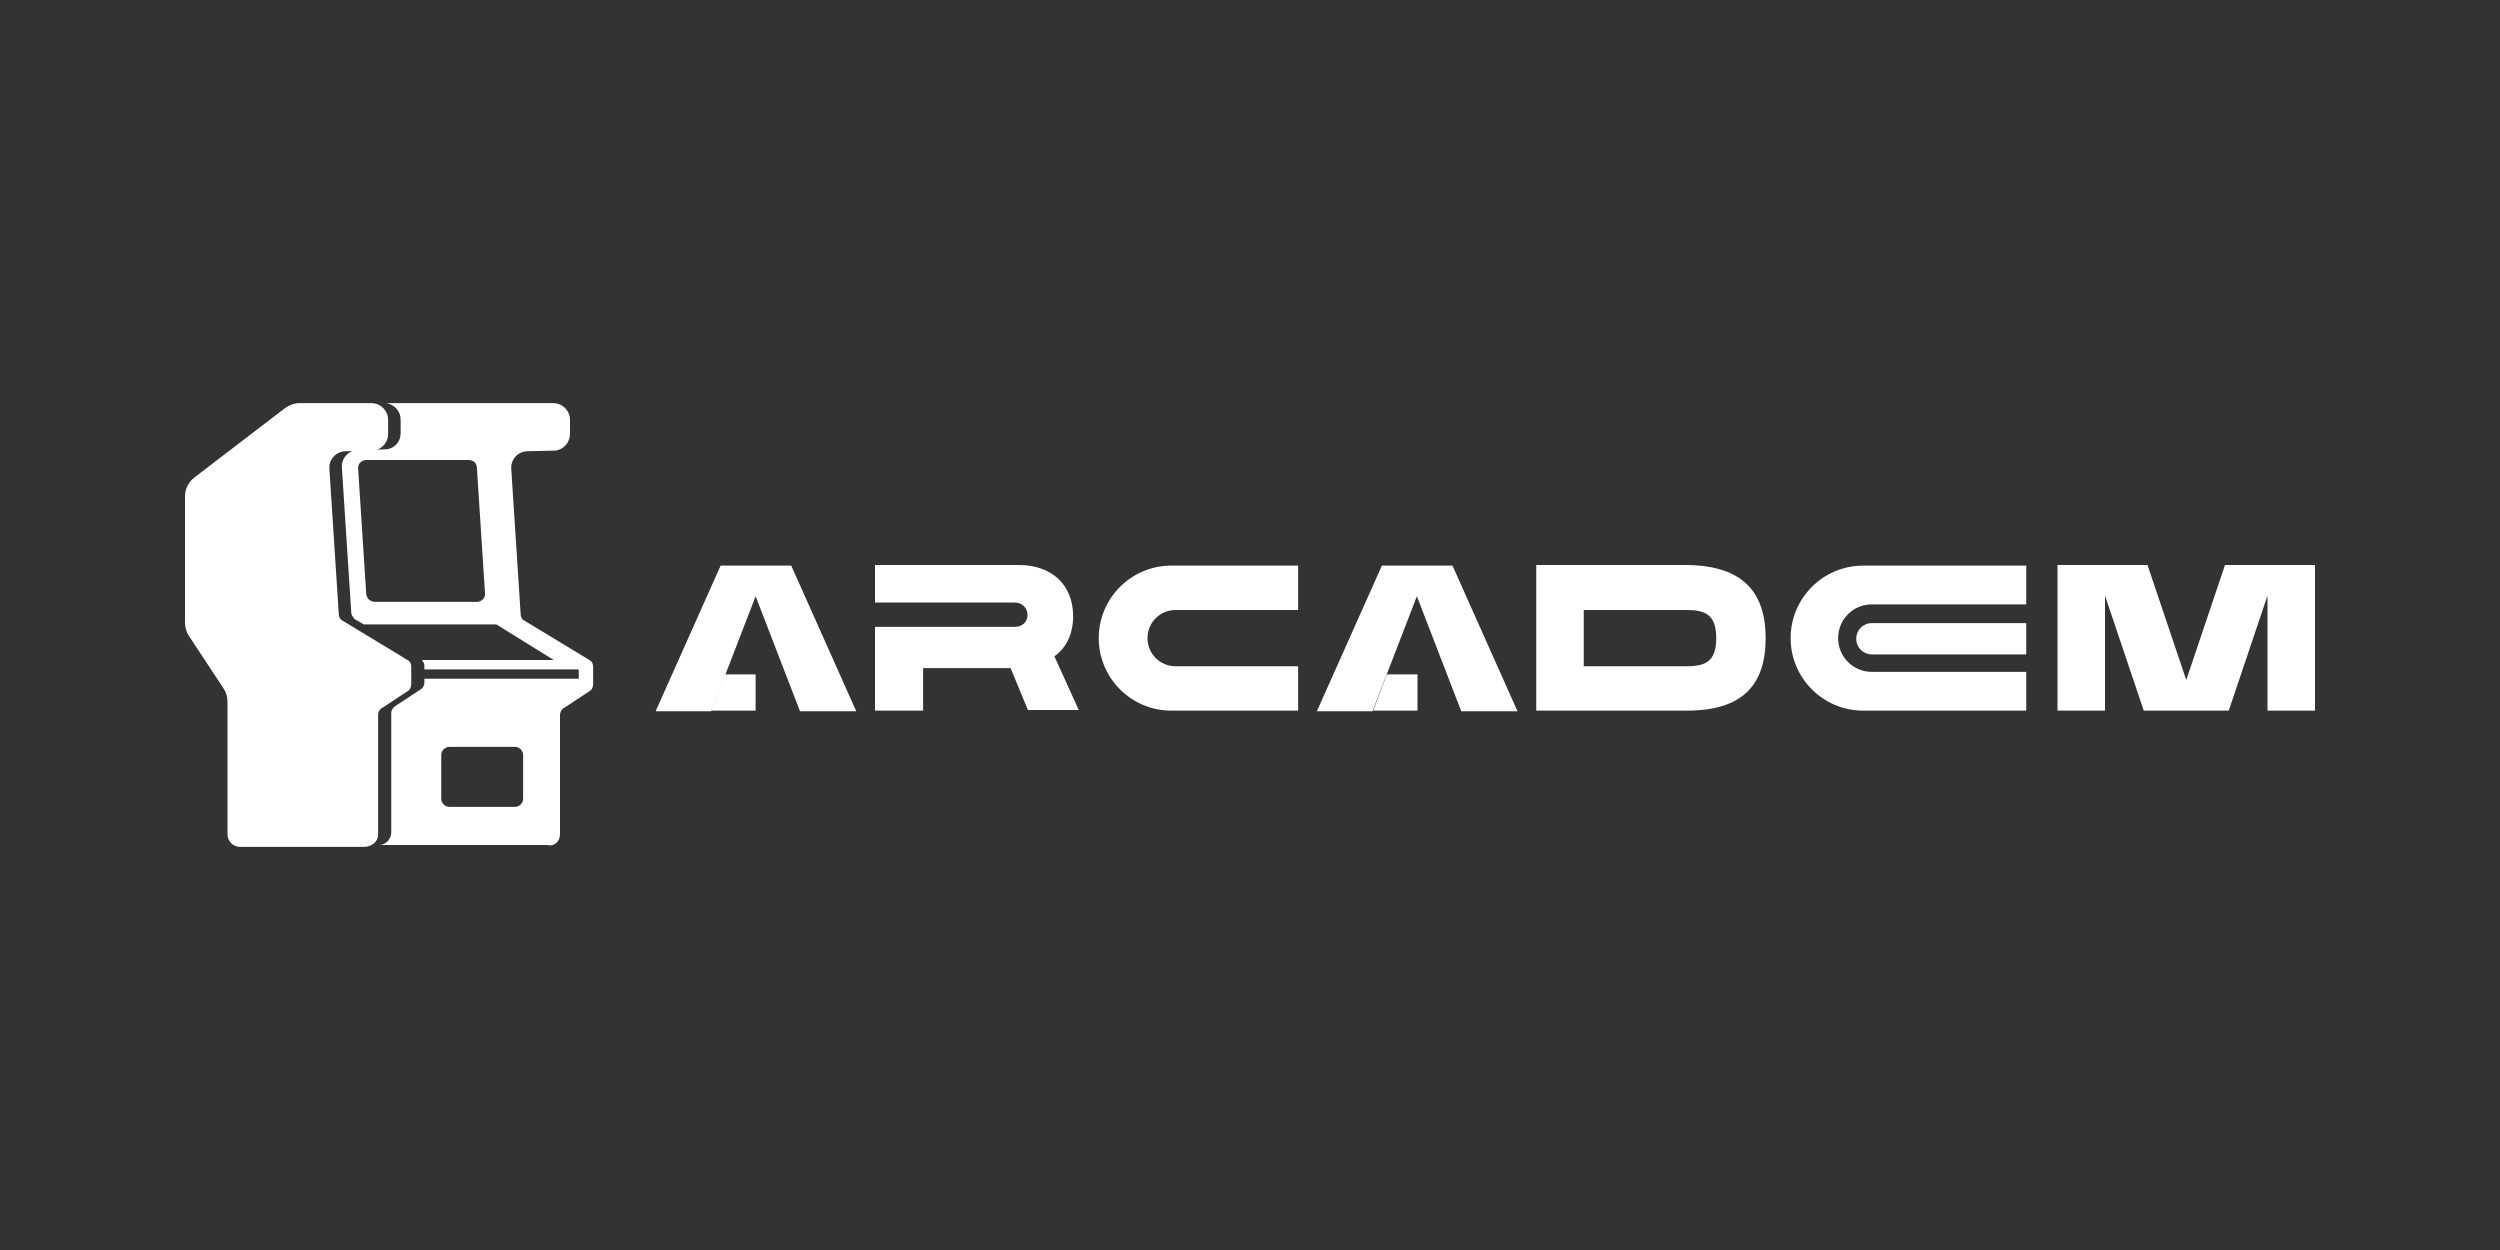 <svg width="60" height="30" viewBox="0 0 60 30" fill="none" xmlns="http://www.w3.org/2000/svg">
<rect x="0" y="0" width="60" height="30" fill="#333333" stroke="none"/>
<path d="M24.675 17.055L24.255 16.035H22.155V17.055H21V15.045H24.345C24.54 15.045 24.66 14.925 24.66 14.76C24.66 14.58 24.525 14.46 24.345 14.46H21V13.56H24.45C25.23 13.56 25.755 14.025 25.755 14.79C25.755 15.21 25.59 15.555 25.305 15.75L25.89 17.04H24.675V17.055Z" fill="white"/>
<path d="M28.11 13.575H31.155V14.64H28.215C27.84 14.64 27.54 14.94 27.54 15.315C27.54 15.69 27.84 15.99 28.215 15.99H31.155V17.055H28.11C27.15 17.055 26.37 16.275 26.37 15.315C26.37 14.355 27.15 13.575 28.11 13.575Z" fill="white"/>
<path d="M42.375 15.315C42.375 16.425 41.835 17.055 40.485 17.055H36.87V13.56H40.485C41.835 13.575 42.375 14.22 42.375 15.315ZM41.19 15.315C41.19 14.76 40.935 14.64 40.485 14.64H38.01V15.99H40.485C40.935 15.99 41.19 15.87 41.19 15.315Z" fill="white"/>
<path d="M51.45 17.055L50.52 14.295V17.055H49.38V13.56H51.54L52.47 16.32L53.4 13.56H55.56V17.055H54.42V14.295L53.49 17.055H51.45Z" fill="white"/>
<path d="M48.63 14.52V13.575H44.715C43.755 13.575 42.975 14.355 42.975 15.315C42.975 16.275 43.755 17.055 44.715 17.055H48.63V16.125H44.925C44.475 16.125 44.115 15.765 44.115 15.315C44.115 14.865 44.475 14.505 44.925 14.505H48.63V14.52Z" fill="white"/>
<path d="M48.63 15.705V14.955H44.925C44.715 14.955 44.55 15.12 44.55 15.33C44.55 15.54 44.715 15.705 44.925 15.705H48.63Z" fill="white"/>
<path d="M18.99 13.575L20.55 17.07H19.2L18.135 14.31L17.07 17.07H15.735L17.295 13.575H18.99Z" fill="white"/>
<path d="M17.07 17.055H18.135V16.185H17.4L17.07 17.055Z" fill="white"/>
<path d="M34.86 13.575L36.42 17.07H35.07L34.005 14.31L32.94 17.07H31.605L33.165 13.575H34.86Z" fill="white"/>
<path d="M32.955 17.055H34.02V16.185H33.285L32.955 17.055Z" fill="white"/>
<path d="M13.44 20.025V17.16C13.44 17.1 13.47 17.025 13.53 16.995L14.145 16.59C14.205 16.56 14.235 16.485 14.235 16.425V16.005C14.235 15.93 14.205 15.87 14.145 15.84L12.585 14.895C12.525 14.865 12.495 14.805 12.495 14.73L12.27 11.25C12.255 11.025 12.435 10.83 12.66 10.83L13.29 10.815C13.5 10.815 13.68 10.635 13.68 10.41V10.08C13.68 9.855 13.5 9.675 13.275 9.675H12.825H11.85H11.535C11.52 9.675 11.52 9.675 11.505 9.675H9.27C9.465 9.705 9.615 9.87 9.615 10.065V10.395C9.615 10.56 9.525 10.65 9.525 10.65C9.45 10.74 9.345 10.785 9.225 10.785L8.595 10.8C8.37 10.8 8.19 10.995 8.205 11.22L8.43 14.7C8.43 14.775 8.505 14.85 8.52 14.865L8.73 14.985H9.06H11.91L13.29 15.84H10.125C10.155 15.87 10.185 15.93 10.185 15.975V16.065H13.875C13.89 16.065 13.89 16.08 13.89 16.08V16.275C13.89 16.29 13.875 16.29 13.875 16.29H10.185V16.38C10.185 16.44 10.155 16.515 10.095 16.545L9.48 16.95C9.42 16.995 9.39 17.055 9.39 17.115V19.98C9.39 20.13 9.27 20.265 9.12 20.28H10.11C10.125 20.28 10.125 20.28 10.14 20.28H10.725H13.14C13.305 20.325 13.44 20.19 13.44 20.025ZM8.79 14.265L8.595 11.25C8.58 11.13 8.685 11.04 8.79 11.04H8.895H11.25C11.355 11.04 11.445 11.115 11.445 11.22L11.64 14.235C11.655 14.355 11.55 14.445 11.445 14.445H9.09H9C8.895 14.445 8.805 14.37 8.79 14.265ZM10.59 18.12C10.59 18.015 10.68 17.925 10.785 17.925H12.36C12.465 17.925 12.555 18.015 12.555 18.12V19.17C12.555 19.275 12.465 19.365 12.36 19.365H10.785C10.68 19.365 10.59 19.275 10.59 19.17V18.12Z" fill="white"/>
<path d="M9.075 20.025V17.16C9.075 17.1 9.105 17.025 9.165 16.995L9.78 16.59C9.84 16.56 9.87 16.485 9.87 16.425V16.005C9.87 15.93 9.84 15.87 9.78 15.84L8.22 14.895C8.16 14.865 8.13 14.805 8.13 14.73L7.905 11.25C7.89 11.025 8.07 10.83 8.295 10.83L8.925 10.815C9.135 10.815 9.315 10.635 9.315 10.41V10.08C9.315 9.855 9.135 9.675 8.91 9.675H7.5H7.185C7.065 9.675 6.945 9.72 6.84 9.795L4.665 11.46C4.53 11.565 4.44 11.73 4.44 11.91V14.94C4.44 15.045 4.47 15.165 4.53 15.255L5.37 16.53C5.43 16.62 5.46 16.725 5.46 16.845V20.025C5.46 20.19 5.595 20.325 5.76 20.325H8.76C8.94 20.31 9.075 20.19 9.075 20.025Z" fill="white"/>
</svg>
